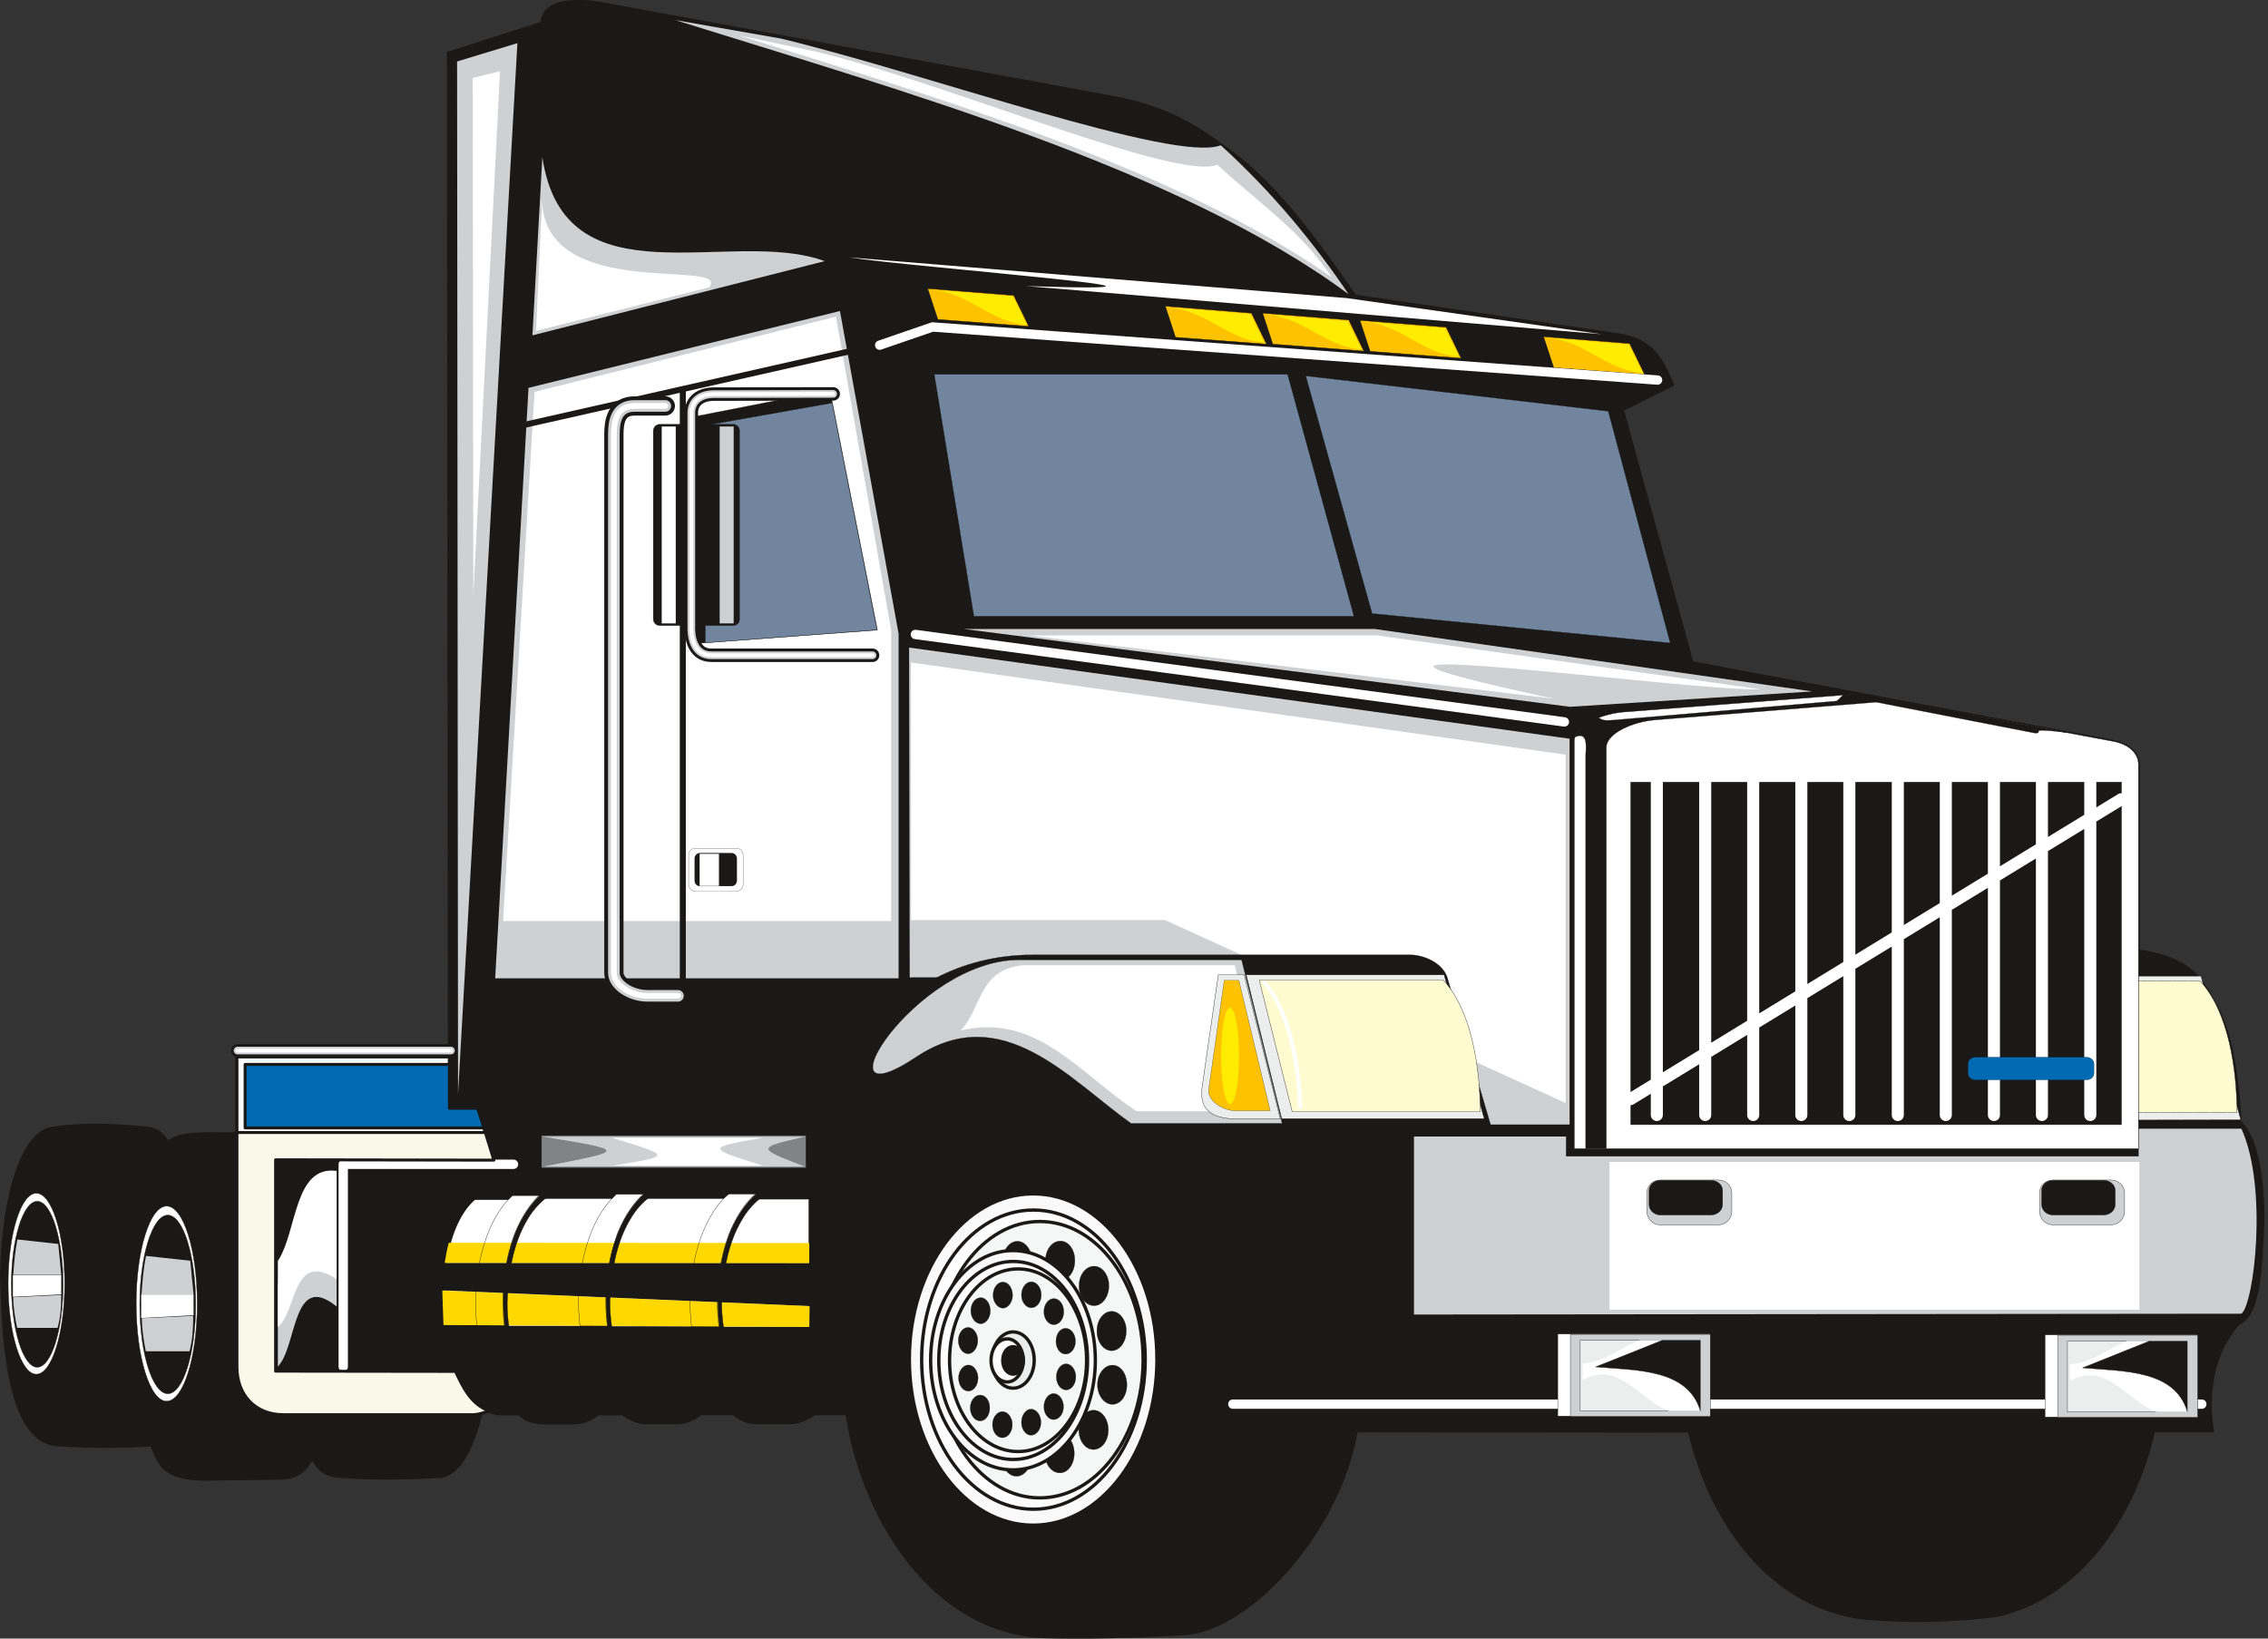 <svg xmlns="http://www.w3.org/2000/svg" xml:space="preserve" width="724.989" height="523.88" fill-rule="evenodd" stroke-linejoin="round" stroke-width="28.222" preserveAspectRatio="xMidYMid" version="1.2" viewBox="0 0 19182 13861"><rect x="0" y="0" width="19182" height="13861" fill="#333333" stroke="none"/><defs class="ClipPathGroup"><clipPath id="a" clipPathUnits="userSpaceOnUse"><path d="M0 0h19182v13861H0z"/></clipPath></defs><g class="SlideGroup"><g class="Slide" clip-path="url(#a)"><g class="Page"><g class="com.sun.star.drawing.ClosedBezierShape"><path fill="none" d="M0-1h19154v13864H0z" class="BoundingBox"/><path fill="#1B1918" d="M470 9540c-328 13-457 757-457 1274 15 378 22 1410 495 1410 256 15 523 15 772 0 76 167 99 289 465 289l627-8c122-5 208-48 267-177 56 104 99 152 249 162 274 21 559 15 838 0 178-28 279-279 343-533l58-20 82 22h180c48 51 112 77 223 79h229c86 0 165-33 218-79h204c56 38 117 74 198 77h277c68-3 137-36 190-77h272c56 41 112 77 201 77h284c92-3 145-41 206-77h272c119 823 675 1809 1623 1885 404 13 816 0 1222-23 559-25 1326-879 1463-1717l2817 3c186 792 694 1481 1473 1582 394 33 768 23 1128-23 678-147 1159-818 1326-1562h498c-58-320 10-686 224-912 182-68 187-548 203-872 0-279-38-688-193-823-26-437-79-843-303-1153-109-185-307-264-558-300V6482c-3-132-97-185-226-213l-3549-663-589-2140 424-211c-114-279-211-378-447-421l-2240-330c-351-508-701-994-1156-1296-310-228-582-328-913-389L5126 37c-285-55-536-27-541 158l-793 254 8 8441H2004v699c-186 7-480-23-584 76-74-132-163-117-265-130-226-20-459-28-685 5Z"/><path fill="none" stroke="#1B1918" stroke-linecap="round" stroke-width="25" d="M470 9540c-328 13-457 757-457 1274 15 378 22 1410 495 1410 256 15 523 15 772 0 76 167 99 289 465 289l627-8c122-5 208-48 267-177 56 104 99 152 249 162 274 21 559 15 838 0 178-28 279-279 343-533l58-20 82 22h180c48 51 112 77 223 79h229c86 0 165-33 218-79h204c56 38 117 74 198 77h277c68-3 137-36 190-77h272c56 41 112 77 201 77h284c92-3 145-41 206-77h272c119 823 675 1809 1623 1885 404 13 816 0 1222-23 559-25 1326-879 1463-1717l2817 3c186 792 694 1481 1473 1582 394 33 768 23 1128-23 678-147 1159-818 1326-1562h498c-58-320 10-686 224-912 182-68 187-548 203-872 0-279-38-688-193-823-26-437-79-843-303-1153-109-185-307-264-558-300V6482c-3-132-97-185-226-213l-3549-663-589-2140 424-211c-114-279-211-378-447-421l-2240-330c-351-508-701-994-1156-1296-310-228-582-328-913-389L5126 37c-285-55-536-27-541 158l-793 254 8 8441H2004v699c-186 7-480-23-584 76-74-132-163-117-265-130-226-20-459-28-685 5Z"/></g><g class="com.sun.star.drawing.PolyPolygonShape"><path fill="none" d="M109 10786h1529v364H109z" class="BoundingBox"/><path fill="#FFF" d="M109 10787h409v163l-409 20v-183Zm0 0Zm1085 163h443v176l-443 23v-199Z"/></g><g class="com.sun.star.drawing.ClosedBezierShape"><path fill="none" d="M112 10485h1526v947H112z" class="BoundingBox"/><path fill="#CFD0D2" d="m112 10973 406-18c0 97-5 183-31 278H145c-16-79-33-168-33-260Zm0 0Zm1088 178 434-20c0 105-5 199-31 300h-370c-16-86-33-180-33-280Zm0 0Zm35-527 374 41 28 285h-440c8-109 15-213 38-326Zm0 0Zm-1088-139 346 38 25 262H112c7-100 15-196 35-300Z"/></g><g class="com.sun.star.drawing.ClosedBezierShape"><path fill="none" d="M67 10092h1604v1764H67z" class="BoundingBox"/><path fill="#FFF" d="M1409 10203c142 0 259 372 259 824 0 453-117 826-259 826-140 0-257-373-257-826 0-452 117-824 257-824Zm0 0Zm-1102-109c130 0 240 342 240 765 0 419-110 766-240 766-129 0-238-347-238-766 0-423 109-765 238-765Zm0 0Zm1112 185c130 0 236 341 236 755 0 415-106 756-236 756-129 0-237-341-237-756 0-414 108-755 237-755Zm0 0Zm-1104-117c119 0 219 318 219 702 0 386-100 702-219 702s-219-316-219-702c0-384 100-702 219-702Z"/><path fill="none" stroke="#1B1918" stroke-linecap="round" stroke-width="3" d="M1409 10203c142 0 259 372 259 824 0 453-117 826-259 826-140 0-257-373-257-826 0-452 117-824 257-824Zm-1102-109c130 0 240 342 240 765 0 419-110 766-240 766-129 0-238-347-238-766 0-423 109-765 238-765Z"/><path fill="none" stroke="#1B1918" stroke-linecap="round" stroke-width="3" d="M1419 10279c130 0 236 341 236 755 0 415-106 756-236 756-129 0-237-341-237-756 0-414 108-755 237-755Zm-1104-117c119 0 219 318 219 702 0 386-100 702-219 702s-219-316-219-702c0-384 100-702 219-702Z"/></g><g class="com.sun.star.drawing.ClosedBezierShape"><path fill="none" d="M2350 170h16737v11391H2350z" class="BoundingBox"/><path fill="#CFD0D2" d="M2350 10861c165-317 134-1013 497-952v1143c-376-305-332 338-497 508v-699Zm0 0Zm9609-1247h1286v168h4843v-234h869c226 495 107 1484 0 1565l-6998 7V9614Zm0 0ZM7600 8276H4188l282-4995 2634-650 496 2730v2915Zm0 0Zm553-2955 5125 658 2049-130-3698-528H8153Zm0 0ZM5712 170c1921 601 4260 1257 5694 2319-295-437-646-864-1081-1260-389 152-2479-602-3716-902l-897-157Zm0 0Zm1263 2039-2472 628 84-1507c188 1258 1593 587 2388 879Zm0 0ZM3874 9254l-8-8734 510-155-502 8889Zm0 0Zm9401-3005-5586-771 5 2790 2222-3 714 1248h2645V6249Z"/></g><g class="com.sun.star.drawing.ClosedBezierShape"><path fill="none" d="M2350 300h15746v10928H2350z" class="BoundingBox"/><path fill="#FFF" d="M2350 10667c165-251 134-810 497-762v915c-376-244-332 269-497 406v-559Zm0 0Zm11263-838h4481v1250h-4481V9829Zm0 0ZM7705 7783V5604l5537 780v2947L9854 7783H7705Zm0 0Zm-168 8H4255l266-4476 2549-636 467 2651v2461Zm0 0Zm1161-2416h2949l3239 455c-581 25-4608-536-1743 81l-4445-536Zm0 0Zm2695-2853-4211-345c500 81 3482 307 1498 243l4864 407-2151-305Zm0 0ZM6251 300c1731 543 3674 1115 5012 2044-264-393-576-592-967-950-351 137-2269-683-3384-955l-661-139Zm0 0ZM4003 5038l-5-4378 231-58-226 4436Zm0 0Zm531-2239 51-1118c0 887 1610 498 1412 750l-1463 368Z"/></g><g class="com.sun.star.drawing.ClosedBezierShape"><path fill="none" d="M3730 10035h3433v1939H3730z" class="BoundingBox"/><path fill="#FFF" d="M4251 10048h2601v1425h297l-79 483-2819 3c-641 2-712-1911 0-1911Z"/><path fill="none" stroke="#1B1918" stroke-linecap="round" stroke-width="26" d="M4251 10048h2601v1425h297l-79 483-2819 3c-641 2-712-1911 0-1911Z"/></g><g class="com.sun.star.drawing.ClosedBezierShape"><path fill="none" d="M3742 9985h3410v2056H3742z" class="BoundingBox"/><path fill="#1B1918" d="M5901 10048h325c64-41 128-59 212-59h239c63 5 127 31 175 59v96h-434l-28-43h-227l-44 38h-645l-33-36h-231l-33 36h-571l-47-25h-226l-36 35h-294c71-61 147-96 246-101h165c48-26 109-59 189-59h246c69 0 138 26 173 59h262c45-23 111-63 195-61h244c66-2 140 30 178 61Zm0 0Zm-2142 636h3090v365l-3105-134c5-76 5-155 15-231Zm0 0Zm-8 523h280l-6-64h232l45 74h606l-10-64h231l46 67h673l-5-74h231l45 79h730v256l300-7-79 486h-200c-43 35-112 71-178 76h-310c-63-13-138-38-186-79l-267 3c-46 35-130 71-191 73h-284c-74-5-145-38-193-73h-201c-53 38-134 78-211 78h-270c-68 0-152-38-193-78h-140c-335-3-436-446-495-753Z"/><path fill="none" stroke="#1B1918" stroke-linecap="round" stroke-width="3" d="M5901 10048h325c64-41 128-59 212-59h239c63 5 127 31 175 59v96h-434l-28-43h-227l-44 38h-645l-33-36h-231l-33 36h-571l-47-25h-226l-36 35h-294c71-61 147-96 246-101h165c48-26 109-59 189-59h246c69 0 138 26 173 59h262c45-23 111-63 195-61h244c66-2 140 30 178 61Zm-2142 636h3090v365l-3105-134c5-76 5-155 15-231Zm-8 523h280l-6-64h232l45 74h606l-10-64h231l46 67h673l-5-74h231l45 79h730v256l300-7-79 486h-200c-43 35-112 71-178 76h-310c-63-13-138-38-186-79l-267 3c-46 35-130 71-191 73h-284c-74-5-145-38-193-73h-201c-53 38-134 78-211 78h-270c-68 0-152-38-193-78h-140c-335-3-436-446-495-753Z"/></g><g class="com.sun.star.drawing.ClosedBezierShape"><path fill="none" d="M3741 10513h3109v713H3741z" class="BoundingBox"/><path fill="#FFD800" d="m3761 10683 3084 2v-170l-3049-2c-17 58-25 116-35 170Zm0 0Zm-10 526 3094 16 3-176-3107-132c2 102 7 196 10 292Z"/></g><g fill="none" class="com.sun.star.drawing.ClosedBezierShape"><path d="M4020 9988h2661v2051H4020z" class="BoundingBox"/><path stroke="#1B1918" stroke-linecap="round" stroke-width="3" d="M6655 9992h-236c-181 0-376 160-491 475-124 352-121 745 0 1107 105 259 277 460 491 462h259c-209 0-376-119-513-460-110-298-150-717-3-1129 97-239 257-455 493-455Zm-942-2h-237c-181 0-377 160-491 474-124 352-122 746 0 1107 104 259 277 460 491 463h259c-208 0-376-120-514-460-109-298-150-717-2-1130 96-239 257-454 494-454Zm-873 2h-236c-180 0-376 160-490 475-124 352-121 745 0 1107 104 259 277 460 490 462h259c-208 0-376-119-513-460-109-298-150-717-2-1129 96-239 256-455 492-455Z"/></g><g class="com.sun.star.drawing.ClosedBezierShape"><path fill="none" d="M4255 9988h2620v2053H4255z" class="BoundingBox"/><path fill="#1B1918" d="M6842 10053c-41-30-112-61-185-61-262-2-441 302-502 485-104 297-104 641-40 928 71 328 265 625 539 633 94-3 163-33 218-79h-215c-130 3-262-91-354-218-115-173-201-458-199-724 8-230 46-492 172-700 68-119 205-261 370-267l196 3Zm0 0Zm-946-3c-41-30-112-60-185-60-262-2-440 302-501 485-104 297-104 641-40 928 71 327 264 625 538 632 94-2 163-33 219-79h-216c-130 3-262-91-353-218-115-173-201-457-199-725 8-228 46-490 171-698 68-120 205-262 371-267l195 2Zm0 0Zm-869 3c-40-30-111-61-186-61-262-2-439 302-500 485-104 297-104 641-41 928 71 328 264 625 538 633 95-3 164-33 220-79h-217c-130 3-262-91-353-218-114-173-201-458-198-724 7-230 46-492 170-700 69-119 206-261 371-267l196 3Z"/><path fill="none" stroke="#1B1918" stroke-linecap="round" stroke-width="3" d="M6842 10053c-41-30-112-61-185-61-262-2-441 302-502 485-104 297-104 641-40 928 71 328 265 625 539 633 94-3 163-33 218-79h-215c-130 3-262-91-354-218-115-173-201-458-199-724 8-230 46-492 172-700 68-119 205-261 370-267l196 3Zm-946-3c-41-30-112-60-185-60-262-2-440 302-501 485-104 297-104 641-40 928 71 327 264 625 538 632 94-2 163-33 219-79h-216c-130 3-262-91-353-218-115-173-201-457-199-725 8-228 46-490 171-698 68-120 205-262 371-267l195 2Zm-869 3c-40-30-111-61-186-61-262-2-439 302-500 485-104 297-104 641-41 928 71 328 264 625 538 633 95-3 164-33 220-79h-217c-130 3-262-91-353-218-114-173-201-458-198-724 7-230 46-492 170-700 69-119 206-261 371-267l196 3Z"/></g><g class="com.sun.star.drawing.ClosedBezierShape"><path fill="none" d="M7690 10098h2097v2806H7690z" class="BoundingBox"/><path fill="#F9F9FA" d="M8738 10099c578 0 1047 629 1047 1400 0 773-469 1403-1047 1403s-1047-630-1047-1403c0-771 469-1400 1047-1400Z"/><path fill="none" stroke="#1B1918" d="M8738 10099c578 0 1047 629 1047 1400 0 773-469 1403-1047 1403s-1047-630-1047-1403c0-771 469-1400 1047-1400Z"/></g><g class="com.sun.star.drawing.ClosedBezierShape"><path fill="none" d="M7794 10235h1894v2534H7794z" class="BoundingBox"/><path fill="#FDFDFD" d="M8740 10236c-521 0-945 568-945 1265s424 1266 945 1266c522 0 946-569 946-1266s-424-1265-946-1265Z"/><path fill="none" stroke="#1B1918" d="M8740 10236c-521 0-945 568-945 1265s424 1266 945 1266c522 0 946-569 946-1266s-424-1265-946-1265Z"/></g><g class="com.sun.star.drawing.ClosedBezierShape"><path fill="none" d="M7921 10332h1749v2341H7921z" class="BoundingBox"/><path fill="#F5F6F6" d="M8794 10333c-481 0-872 525-872 1169s391 1169 872 1169c483 0 874-525 874-1169s-391-1169-874-1169Z"/><path fill="none" stroke="#1B1918" d="M8794 10333c-481 0-872 525-872 1169s391 1169 872 1169c483 0 874-525 874-1169s-391-1169-874-1169Z"/></g><g class="com.sun.star.drawing.ClosedBezierShape"><path fill="none" d="M8472 10497h1061v1994H8472z" class="BoundingBox"/><path fill="#1B1918" d="M8473 12323c0-94 55-167 124-167s124 73 124 167c0 92-55 165-124 165s-124-73-124-165Zm0 0Zm491 137c-69 0-127-73-127-165 0-94 58-167 127-167 68 0 122 73 122 167 0 92-54 165-122 165Zm0 0Zm284-198c-68 0-124-73-124-165 0-94 56-168 124-168 70 0 126 74 126 168 0 92-56 165-126 165Zm0 0Zm161-382c-68 0-127-73-127-165 0-94 59-167 127-167 69 0 122 73 122 167 0 92-53 165-122 165Zm0 0Zm117-622c0 94-56 168-124 168-69 0-125-74-125-168 0-91 56-165 125-165 68 0 124 74 124 165Zm0 0Zm-147-382c0 94-56 169-126 169-71 0-127-75-127-169 0-91 56-165 127-165 70 0 126 74 126 165Zm0 0Zm-288-213c0 94-54 167-122 167-71 0-127-73-127-167 0-92 56-165 127-165 68 0 122 73 122 165Zm0 0Zm-486-163c68 0 124 76 124 168 0 91-56 167-124 167-69 0-125-76-125-167 0-92 56-168 125-168Z"/><path fill="none" stroke="#1B1918" stroke-linecap="round" stroke-width="2" d="M8473 12323c0-94 55-167 124-167s124 73 124 167c0 92-55 165-124 165s-124-73-124-165Zm491 137c-69 0-127-73-127-165 0-94 58-167 127-167 68 0 122 73 122 167 0 92-54 165-122 165Zm284-198c-68 0-124-73-124-165 0-94 56-168 124-168 70 0 126 74 126 168 0 92-56 165-126 165Zm161-382c-68 0-127-73-127-165 0-94 59-167 127-167 69 0 122 73 122 167 0 92-53 165-122 165Zm117-622c0 94-56 168-124 168-69 0-125-74-125-168 0-91 56-165 125-165 68 0 124 74 124 165Zm-147-382c0 94-56 169-126 169-71 0-127-75-127-169 0-91 56-165 127-165 70 0 126 74 126 165Zm-288-213c0 94-54 167-122 167-71 0-127-73-127-167 0-92 56-165 127-165 68 0 122 73 122 165Zm-486-163c68 0 124 76 124 168 0 91-56 167-124 167-69 0-125-76-125-167 0-92 56-168 125-168Z"/></g><g class="com.sun.star.drawing.ClosedBezierShape"><path fill="none" d="M7870 10578h1396v1858H7870z" class="BoundingBox"/><path fill="#F9F9FA" d="M8567 10579c385 0 697 416 697 927s-312 928-697 928c-384 0-696-417-696-928s312-927 696-927Z"/><path fill="none" stroke="#1B1918" d="M8567 10579c385 0 697 416 697 927s-312 928-697 928c-384 0-696-417-696-928s312-927 696-927Z"/></g><g class="com.sun.star.drawing.ClosedBezierShape"><path fill="none" d="M7939 10670h1261v1678H7939z" class="BoundingBox"/><path fill="#FDFDFD" d="M8570 10671c-346 0-630 375-630 836 0 463 284 839 630 839s628-376 628-839c0-461-282-836-628-836Z"/><path fill="none" stroke="#1B1918" d="M8570 10671c-346 0-630 375-630 836 0 463 284 839 630 839s628-376 628-839c0-461-282-836-628-836Z"/></g><g class="com.sun.star.drawing.ClosedBezierShape"><path fill="none" d="M8030 10733h1162v1548H8030z" class="BoundingBox"/><path fill="#F5F6F6" d="M8611 10734c-321 0-580 347-580 773s259 772 580 772c317 0 579-346 579-772s-262-773-579-773Z"/><path fill="none" stroke="#1B1918" d="M8611 10734c-321 0-580 347-580 773s259 772 580 772c317 0 579-346 579-772s-262-773-579-773Z"/></g><g class="com.sun.star.drawing.ClosedBezierShape"><path fill="none" d="M8104 10842h997v1322h-997z" class="BoundingBox"/><path fill="#1B1918" d="M8295 10977c43 0 81 48 81 112 0 58-38 109-81 109-46 0-84-51-84-109 0-64 38-112 84-112Zm0 0Zm-107 252c43 0 82 50 82 111s-39 112-82 112c-45 0-83-51-83-112s38-111 83-111Zm0 0Zm-81 427c0-58 38-109 84-109 43 0 81 51 81 109 0 64-38 112-81 112-46 0-84-48-84-112Zm0 0Zm99 254c0-61 38-109 84-109s81 48 81 109-35 110-81 110-84-49-84-110Zm0 0Zm188 140c0-58 38-109 84-109s84 51 84 109c0 64-38 112-84 112s-84-48-84-112Zm0 0Zm326 91c-43 0-81-48-81-109s38-112 81-112c46 0 84 51 84 112s-38 109-84 109Zm0 0Zm191-132c-44 0-82-48-82-109s38-112 82-112c45 0 84 51 84 112s-39 109-84 109Zm0 0Zm106-251c-45 0-83-48-83-112 0-58 38-109 83-109 44 0 82 51 82 109 0 64-38 112-82 112Zm0 0Zm79-410c0 58-38 107-84 107-45 0-81-49-81-107 0-64 36-112 81-112 46 0 84 48 84 112Zm0 0Zm-99-251c0 60-38 109-84 109s-84-49-84-109c0-64 38-112 84-112s84 48 84 112Zm0 0Zm-190-143c0 61-39 109-84 109-46 0-84-48-84-109s38-111 84-111c45 0 84 50 84 111Zm0 0Zm-324-109c43 0 81 48 81 112 0 58-38 109-81 109-46 0-84-51-84-109 0-64 38-112 84-112Z"/><path fill="none" stroke="#1B1918" stroke-linecap="round" stroke-width="2" d="M8295 10977c43 0 81 48 81 112 0 58-38 109-81 109-46 0-84-51-84-109 0-64 38-112 84-112Zm-107 252c43 0 82 50 82 111s-39 112-82 112c-45 0-83-51-83-112s38-111 83-111Zm-81 427c0-58 38-109 84-109 43 0 81 51 81 109 0 64-38 112-81 112-46 0-84-48-84-112Zm99 254c0-61 38-109 84-109s81 48 81 109-35 110-81 110-84-49-84-110Zm188 140c0-58 38-109 84-109s84 51 84 109c0 64-38 112-84 112s-84-48-84-112Zm326 91c-43 0-81-48-81-109s38-112 81-112c46 0 84 51 84 112s-38 109-84 109Zm191-132c-44 0-82-48-82-109s38-112 82-112c45 0 84 51 84 112s-39 109-84 109Zm106-251c-45 0-83-48-83-112 0-58 38-109 83-109 44 0 82 51 82 109 0 64-38 112-82 112Zm79-410c0 58-38 107-84 107-45 0-81-49-81-107 0-64 36-112 81-112 46 0 84 48 84 112Zm-99-251c0 60-38 109-84 109s-84-49-84-109c0-64 38-112 84-112s84 48 84 112Zm-190-143c0 61-39 109-84 109-46 0-84-48-84-109s38-111 84-111c45 0 84 50 84 111Zm-324-109c43 0 81 48 81 112 0 58-38 109-81 109-46 0-84-51-84-109 0-64 38-112 84-112Z"/></g><g class="com.sun.star.drawing.ClosedBezierShape"><path fill="none" d="M8389 11266h360v479h-360z" class="BoundingBox"/><path fill="#ECEDED" d="M8568 11267c100 0 179 106 179 239 0 131-79 237-179 237-97 0-178-106-178-237 0-133 81-239 178-239Z"/><path fill="none" stroke="#1B1918" d="M8568 11267c100 0 179 106 179 239 0 131-79 237-179 237-97 0-178-106-178-237 0-133 81-239 178-239Z"/></g><g class="com.sun.star.drawing.ClosedBezierShape"><path fill="none" d="M8381 11325h276v367h-276z" class="BoundingBox"/><path fill="#FDFDFD" d="M8520 11326c74 0 135 81 135 183 0 99-61 181-135 181-78 0-138-82-138-181 0-102 60-183 138-183Z"/><path fill="none" stroke="#1B1918" d="M8520 11326c74 0 135 81 135 183 0 99-61 181-135 181-78 0-138-82-138-181 0-102 60-183 138-183Z"/></g><g class="com.sun.star.drawing.ClosedBezierShape"><path fill="none" d="M8480 11391h177v235h-177z" class="BoundingBox"/><path fill="#1B1918" d="M8568 11392c49 0 87 50 87 117 0 64-38 115-87 115s-87-51-87-115c0-67 38-117 87-117Z"/><path fill="none" stroke="#1B1918" d="M8568 11392c49 0 87 50 87 117 0 64-38 115-87 115s-87-51-87-115c0-67 38-117 87-117Z"/></g><g class="com.sun.star.drawing.PolyPolygonShape"><path fill="none" d="M4579 9605h2239v276H4579z" class="BoundingBox"/><path fill="#818384" d="M4580 9606h2236v273H4580v-273Zm0 0Z"/><path fill="none" stroke="#1B1918" stroke-linecap="round" stroke-width="2" d="M4580 9606h2236v273H4580v-273Z"/></g><g class="com.sun.star.drawing.ClosedBezierShape"><path fill="none" d="M4595 9616h2212v253H4595z" class="BoundingBox"/><path fill="#CFD0D2" d="M4595 9616h2211c-409 93-409 96 0 252H4595c709-136 714-136 0-252Z"/></g><g class="com.sun.star.drawing.ClosedBezierShape"><path fill="none" d="M5174 9623h1280v239H5174z" class="BoundingBox"/><path fill="#FFF" d="M5174 9624h1279c-489 86-473 88 0 237H5179c514-82 501-82-5-237Z"/></g><g class="com.sun.star.drawing.PolyPolygonShape"><path fill="none" d="M11043 3179h3085v2262h-3085z" class="BoundingBox"/><path fill="#71859E" d="m11605 5190-561-2010 2558 299 524 1960-2521-249Z"/><path fill="none" stroke="#1B1918" stroke-linecap="round" stroke-width="2" d="m11605 5190-561-2010 2558 299 524 1960-2521-249Z"/></g><g class="com.sun.star.drawing.PolyPolygonShape"><path fill="none" d="M7901 3166h3552v2049H7901z" class="BoundingBox"/><path fill="#71859E" d="M10890 3167H7902l335 2046h3214l-561-2046Z"/><path fill="none" stroke="#1B1918" stroke-linecap="round" stroke-width="2" d="M10890 3167H7902l335 2046h3214l-561-2046Z"/></g><g class="com.sun.star.drawing.ClosedBezierShape"><path fill="none" d="M13927 9980h4045v384h-4045z" class="BoundingBox"/><path fill="#CFD0D2" d="M17362 9982h493c63 0 114 48 114 111v154c0 63-51 114-114 114h-493c-63 0-112-51-112-114v-154c0-63 49-111 112-111Zm0 0Zm-3322 0h493c64 0 114 48 114 111v154c0 63-50 114-114 114h-493c-63 0-111-51-111-114v-154c0-63 48-111 111-111Z"/><path fill="none" stroke="#1B1918" stroke-linecap="round" stroke-width="3" d="M17362 9982h493c63 0 114 48 114 111v154c0 63-51 114-114 114h-493c-63 0-112-51-112-114v-154c0-63 49-111 112-111Zm-3322 0h493c64 0 114 48 114 111v154c0 63-50 114-114 114h-493c-63 0-111-51-111-114v-154c0-63 48-111 111-111Z"/></g><g class="com.sun.star.drawing.ClosedBezierShape"><path fill="none" d="M13945 9983h3948v298h-3948z" class="BoundingBox"/><path fill="#1B1918" d="M17364 9985h427c55 0 99 38 99 86v118c0 48-44 89-99 89h-427c-54 0-97-41-97-89v-118c0-48 43-86 97-86Zm0 0Zm-3321 0h427c56 0 99 38 99 86v118c0 48-43 89-99 89h-427c-53 0-96-41-96-89v-118c0-48 43-86 96-86Z"/><path fill="none" stroke="#1B1918" stroke-linecap="round" stroke-width="3" d="M17364 9985h427c55 0 99 38 99 86v118c0 48-44 89-99 89h-427c-54 0-97-41-97-89v-118c0-48 43-86 97-86Zm-3321 0h427c56 0 99 38 99 86v118c0 48-43 89-99 89h-427c-53 0-96-41-96-89v-118c0-48 43-86 96-86Z"/></g><g class="com.sun.star.drawing.PolyPolygonShape"><path fill="none" d="M7844 2439h6069v732H7844z" class="BoundingBox"/><path fill="#FEC200" d="m13141 3110-86-262 728 58 127 262-769-58Zm0 0Zm-1553-138-86-262 729 58 127 263-770-59Zm0 0Zm-823-61-86-262 729 58 127 263-770-59Zm0 0Zm-823-58-86-263 729 59 127 262-770-58Zm0 0Zm-2010-151-86-261 728 58 127 262-769-59Z"/><path fill="none" stroke="#1B1918" stroke-linecap="round" stroke-width="3" d="m13141 3110-86-262 728 58 127 262-769-58Zm-1553-138-86-262 729 58 127 263-770-59Zm-823-61-86-262 729 58 127 263-770-59Zm-823-58-86-263 729 59 127 262-770-58Zm-2010-151-86-261 728 58 127 262-769-59Z"/></g><g class="com.sun.star.drawing.ClosedBezierShape"><path fill="none" d="M7874 2451h6022v707H7874z" class="BoundingBox"/><path fill="#FFEC00" d="m13083 2858 693 56 119 242c-325-28-482-273-812-298Zm0 0Zm-1553-137 693 56 119 242c-325-28-482-273-812-298Zm0 0Zm-826-61 693 56 120 241c-325-28-483-272-813-297Zm0 0Zm-823-60 694 57 119 242c-325-28-483-273-813-299Zm0 0Zm-2007-149 693 55 119 243c-325-28-482-273-812-298Z"/></g><g class="com.sun.star.drawing.PolyPolygonShape"><path fill="none" d="M5882 3298h1541v2148H5882z" class="BoundingBox"/><path fill="#1B1918" d="m7019 3299-1136 223 2 1922 1536-114-402-2031Z"/><path fill="none" stroke="#1B1918" stroke-linecap="round" stroke-width="2" d="m7019 3299-1136 223 2 1922 1536-114-402-2031Z"/></g><g class="com.sun.star.drawing.PolyPolygonShape"><path fill="none" d="M5965 3408h1454v2031H5965z" class="BoundingBox"/><path fill="#71859E" d="m7038 3409-1072 190v1838l1451-109-379-1919Z"/><path fill="none" stroke="#1B1918" stroke-linecap="round" stroke-width="2" d="m7038 3409-1072 190v1838l1451-109-379-1919Z"/></g><g fill="none" class="com.sun.star.drawing.PolyLineShape"><path d="M4401 2943h2825v5360H4401z" class="BoundingBox"/><path stroke="#1B1918" stroke-linecap="round" stroke-width="51" d="m7199 2969-2772 627m1348-305v4985"/></g><g class="com.sun.star.drawing.ClosedBezierShape"><path fill="none" d="M5524 3587h733v1707h-733z" class="BoundingBox"/><path fill="#1B1918" d="M5580 3589h620c33 0 55 25 55 55v1592c0 33-22 56-55 56h-620c-30 0-55-23-55-56V3644c0-30 25-55 55-55Z"/><path fill="none" stroke="#1B1918" stroke-linecap="round" stroke-width="2" d="M5580 3589h620c33 0 55 25 55 55v1592c0 33-22 56-55 56h-620c-30 0-55-23-55-56V3644c0-30 25-55 55-55Z"/></g><g class="com.sun.star.drawing.PolyPolygonShape"><path fill="none" d="M6085 3606h123v1670h-123z" class="BoundingBox"/><path fill="#CFD0D2" d="M6086 3607h120v1667h-120V3607Zm0 0Z"/><path fill="none" stroke="#1B1918" stroke-linecap="round" stroke-width="1" d="M6086 3607h120v1667h-120V3607Z"/></g><g class="com.sun.star.drawing.PolyPolygonShape"><path fill="none" d="M5595 3606h123v1670h-123z" class="BoundingBox"/><path fill="#FFF" d="M5596 3607h120v1667h-120V3607Zm0 0Z"/><path fill="none" stroke="#1B1918" stroke-linecap="round" stroke-width="1" d="M5596 3607h120v1667h-120V3607Z"/></g><g fill="none" class="com.sun.star.drawing.OpenBezierShape"><path d="M5790 3275h1648v2327H5790z" class="BoundingBox"/><path stroke="#1B1918" stroke-linecap="round" stroke-width="114" d="m7047 3332-1010 2c-114 0-185 58-190 150v1846c5 117 53 216 175 213h1358"/></g><g fill="none" class="com.sun.star.drawing.OpenBezierShape"><path d="M5814 3299h1600v2278H5814z" class="BoundingBox"/><path stroke="#CFD0D2" stroke-linecap="round" stroke-width="65" d="m7047 3332-1010 2c-114 0-185 58-190 150v1846c5 117 53 216 175 213h1358"/></g><g fill="none" class="com.sun.star.drawing.OpenBezierShape"><path d="M5830 3315h1568v2246H5830z" class="BoundingBox"/><path stroke="#FFF" stroke-linecap="round" stroke-width="33" d="m7047 3332-1010 2c-114 0-185 58-190 150v1846c5 117 53 216 175 213h1358"/></g><g class="com.sun.star.drawing.ClosedBezierShape"><path fill="none" d="M5823 7174h465v368h-465z" class="BoundingBox"/><path fill="#FFF" d="M5884 7175h343c33 0 58 25 58 60v243c0 35-25 61-58 61h-343c-35 0-60-26-60-61v-243c0-35 25-60 60-60Z"/><path fill="none" stroke="#1B1918" stroke-linecap="round" stroke-width="2" d="M5884 7175h343c33 0 58 25 58 60v243c0 35-25 61-58 61h-343c-35 0-60-26-60-61v-243c0-35 25-60 60-60Z"/></g><g class="com.sun.star.drawing.ClosedBezierShape"><path fill="none" d="M5874 7215h360v283h-360z" class="BoundingBox"/><path fill="#1B1918" d="M5920 7216h266c26 0 46 20 46 45v189c0 26-20 46-46 46h-266c-25 0-45-20-45-46v-189c0-25 20-45 45-45Z"/><path fill="none" stroke="#1B1918" stroke-linecap="round" stroke-width="1" d="M5920 7216h266c26 0 46 20 46 45v189c0 26-20 46-46 46h-266c-25 0-45-20-45-46v-189c0-25 20-45 45-45Z"/></g><g class="com.sun.star.drawing.PolyPolygonShape"><path fill="none" d="M5915 7220h169v278h-169z" class="BoundingBox"/><path fill="#FFF" d="M5916 7221h166v275h-166v-275Zm0 0Z"/><path fill="none" stroke="#1B1918" stroke-linecap="round" stroke-width="2" d="M5916 7221h166v275h-166v-275Z"/></g><g class="com.sun.star.drawing.ClosedBezierShape"><path fill="none" d="M6847 8076h5772v3400H6847z" class="BoundingBox"/><path fill="#1B1918" d="m12617 9548-376-1278c-38-120-191-193-318-193H8737c-1257 2-1872 1177-1889 1974l5 1423h292c-66-905 33-2144 658-2502 650-436 1351 312 1673 571l3141 5Z"/><path fill="none" stroke="#1B1918" stroke-linecap="round" stroke-width="2" d="m12617 9548-376-1278c-38-120-191-193-318-193H8737c-1257 2-1872 1177-1889 1974l5 1423h292c-66-905 33-2144 658-2502 650-436 1351 312 1673 571l3141 5Z"/></g><g class="com.sun.star.drawing.ClosedBezierShape"><path fill="none" d="M7380 8119h3467v1387H7380z" class="BoundingBox"/><path fill="#CFD0D2" d="m10844 9503-343-1383H8630c-891-12-1767 1414-876 818 726-478 1290 193 1812 565h1278Z"/><path fill="none" stroke="#1B1918" stroke-linecap="round" stroke-width="2" d="m10844 9503-343-1383H8630c-891-12-1767 1414-876 818 726-478 1290 193 1812 565h1278Z"/></g><g class="com.sun.star.drawing.ClosedBezierShape"><path fill="none" d="M8127 8165h2616v1236H8127z" class="BoundingBox"/><path fill="#FFF" d="M10442 8166H8661c-386 30-356 366-533 549 637-147 993 356 1484 684h1128l-298-1233Z"/><path fill="none" stroke="#FFF" stroke-linecap="round" stroke-width="2" d="M10442 8166H8661c-386 30-356 366-533 549 637-147 993 356 1484 684h1128l-298-1233Z"/></g><g fill="none" class="com.sun.star.drawing.OpenBezierShape"><path d="M5110 3352h707v5155h-707z" class="BoundingBox"/><path stroke="#1B1918" stroke-linecap="round" stroke-width="163" d="M5734 8424h-257c-146 0-285-94-285-195V3675c0-114 22-243 180-241h255"/></g><g fill="none" class="com.sun.star.drawing.OpenBezierShape"><path d="M5142 3385h642v5090h-642z" class="BoundingBox"/><path stroke="#CFD0D2" stroke-linecap="round" stroke-width="98" d="M5734 8424h-257c-146 0-285-94-285-195V3675c0-114 22-243 180-241h255"/></g><g fill="none" class="com.sun.star.drawing.OpenBezierShape"><path d="M5167 3409h593v5041h-593z" class="BoundingBox"/><path stroke="#FFF" stroke-linecap="round" stroke-width="49" d="M5734 8424h-257c-146 0-285-94-285-195V3675c0-114 22-243 180-241h255"/></g><g class="com.sun.star.drawing.ClosedBezierShape"><path fill="none" d="M10161 8245h8794v1233h-8794z" class="BoundingBox"/><path fill="#ECEDED" d="M18086 8257v1218l866-2-337-1216h-529Zm0 0Zm-7546-10 300 1216h1713l-339-1216h-1674Zm0 0Zm288 1218-305-1218h-219l-139 964c-17 173 78 254 299 254h364Z"/><path fill="none" stroke="#1B1918" stroke-linecap="round" stroke-width="3" d="M18086 8257v1218l866-2-337-1216h-529Zm-7546-10 300 1216h1713l-339-1216h-1674Zm288 1218-305-1218h-219l-139 964c-17 173 78 254 299 254h364Z"/></g><g class="com.sun.star.drawing.ClosedBezierShape"><path fill="none" d="M10648 8289h8274v1126h-8274z" class="BoundingBox"/><path fill="#FFFBD1" d="M10650 8291h1557c241 256 312 752 312 1113h-1590l-279-1113Zm0 0Zm7436 5 521 2c241 257 312 753 312 1114l-833-3V8296Z"/><path fill="none" stroke="#1B1918" stroke-linecap="round" stroke-width="3" d="M10650 8291h1557c241 256 312 752 312 1113h-1590l-279-1113Zm7436 5 521 2c241 257 312 753 312 1114l-833-3V8296Z"/></g><g fill="none" class="com.sun.star.drawing.OpenBezierShape"><path d="M10676 8296h338v1085h-338z" class="BoundingBox"/><path stroke="#FFF" stroke-linecap="round" stroke-width="33" d="M10693 8313c229 256 298 770 303 1050"/></g><g class="com.sun.star.drawing.ClosedBezierShape"><path fill="none" d="M10220 8292h525v1106h-525z" class="BoundingBox"/><path fill="#FEC200" d="m10743 9396-265-1103h-124l-133 935c5 94 121 160 214 168h308Z"/><path fill="none" stroke="#1B1918" stroke-linecap="round" stroke-width="2" d="m10743 9396-265-1103h-124l-133 935c5 94 121 160 214 168h308Z"/></g><g class="com.sun.star.drawing.ClosedBezierShape"><path fill="none" d="M10328 8524h152v817h-152z" class="BoundingBox"/><path fill="#FFEC00" d="M10402 8524c44 0 77 182 77 409s-33 407-77 407c-41 0-74-180-74-407s33-409 74-409Z"/></g><g class="com.sun.star.drawing.ClosedBezierShape"><path fill="none" d="M13313 5868h4776v3852h-4776z" class="BoundingBox"/><path fill="#FFF" d="M13792 6616h4151v2898h-4151V6616Zm0 0Zm-477 3101V6268c5-145 248-228 408-244l1995-154 2154 401c127 23 209 96 214 188v3258h-4771Z"/><path fill="none" stroke="#1B1918" stroke-linecap="round" stroke-width="3" d="M13792 6616h4151v2898h-4151V6616Z"/><path fill="none" stroke="#1B1918" stroke-linecap="round" stroke-width="3" d="M13315 9717V6268c5-145 248-228 408-244l1995-154 2154 401c127 23 209 96 214 188v3258h-4771Z"/></g><g class="com.sun.star.drawing.ClosedBezierShape"><path fill="none" d="M13319 5866h4162v3852h-4162z" class="BoundingBox"/><path fill="#1B1918" d="M13411 9716V6390c2-69 23-206-91-155 12-59 101-142 203-165 30 33 89 23 139 20l1873-160 56-53 140-10 1748 330c-360-43-177 2-266 5l-1345-262-1865 150c-198 15-419 117-417 236v3390h-175Z"/><path fill="none" stroke="#1B1918" stroke-linecap="round" stroke-width="2" d="M13411 9716V6390c2-69 23-206-91-155 12-59 101-142 203-165 30 33 89 23 139 20l1873-160 56-53 140-10 1748 330c-360-43-177 2-266 5l-1345-262-1865 150c-198 15-419 117-417 236v3390h-175Z"/></g><g fill="none" class="com.sun.star.drawing.PolyLineShape"><path d="M13739 6568h4254v2916h-4254z" class="BoundingBox"/><path stroke="#FFF" stroke-linecap="round" stroke-width="102" d="m13790 9298 4151-2537m-262-142v2813m-409-2813v2813m-406-2813v2813m-407-2813v2813m-406-2813v2813m-410-2813v2813m-406-2813v2813m-407-2813v2813m-406-2813v2813m-409-2813v2813"/></g><g class="com.sun.star.drawing.ClosedBezierShape"><path fill="none" d="M16643 8942h1069v195h-1069z" class="BoundingBox"/><path fill="#006AB3" d="M16708 8943h938c36 0 64 25 64 56v79c0 34-28 57-64 57h-938c-36 0-63-23-63-57v-79c0-31 27-56 63-56Z"/><path fill="none" stroke="#1B1918" stroke-linecap="round" stroke-width="2" d="M16708 8943h938c36 0 64 25 64 56v79c0 34-28 57-64 57h-938c-36 0-63-23-63-57v-79c0-31 27-56 63-56Z"/></g><g fill="none" class="com.sun.star.drawing.PolyLineShape"><path d="M2863 2726h15800v9193H2863z" class="BoundingBox"/><path stroke="#FFF" stroke-linecap="round" stroke-width="79" d="M2903 11561V9849h1440m9676-6634-6132-449-447 154m302 2447 5489 740m-2804 5771h8195"/></g><g class="com.sun.star.drawing.ClosedBezierShape"><path fill="none" d="M1991 9565h2200v2416H1991z" class="BoundingBox"/><path fill="#FAF8E9" d="M4139 11937c-46 10-89 30-140 30H2395c-237 0-391-168-391-404V9578h2100l73 236-1846-3v1788l1521 2c69 145 132 277 287 336Z"/><path fill="none" stroke="#1B1918" stroke-linecap="round" stroke-width="25" d="M4139 11937c-46 10-89 30-140 30H2395c-237 0-391-168-391-404V9578h2100l73 236-1846-3v1788l1521 2c69 145 132 277 287 336Z"/></g><g class="com.sun.star.drawing.PolyPolygonShape"><path fill="none" d="M1991 8928h2126v666H1991z" class="BoundingBox"/><path fill="#FFF" d="M4103 9580H2004v-639h1796v435h242l61 204Z"/><path fill="none" stroke="#1B1918" stroke-linecap="round" stroke-width="25" d="M4103 9580H2004v-639h1796v435h242l61 204Z"/></g><g class="com.sun.star.drawing.PolyPolygonShape"><path fill="none" d="M2060 8991h2047v564H2060z" class="BoundingBox"/><path fill="#006AB3" d="M4093 9541H2073v-537h1728v371h238l54 166Z"/><path fill="none" stroke="#1B1918" stroke-linecap="round" stroke-width="25" d="M4093 9541H2073v-537h1728v371h238l54 166Z"/></g><g fill="none" class="com.sun.star.drawing.LineShape"><path d="M1954 8832h1916v111H1954z" class="BoundingBox"/><path stroke="#1B1918" stroke-linecap="round" stroke-width="109" d="M2009 8887h1805"/></g><g fill="none" class="com.sun.star.drawing.LineShape"><path d="M1976 8854h1872v67H1976z" class="BoundingBox"/><path stroke="#CFD0D2" stroke-linecap="round" stroke-width="65" d="M2009 8887h1805"/></g><g fill="none" class="com.sun.star.drawing.LineShape"><path d="M1992 8870h1840v35H1992z" class="BoundingBox"/><path stroke="#FFF" stroke-linecap="round" stroke-width="33" d="M2009 8887h1805"/></g><g class="com.sun.star.drawing.PolyPolygonShape"><path fill="none" d="M13173 11283h5414v707h-5414z" class="BoundingBox"/><path fill="#FFF" d="M17296 11292h1288v695h-1288v-695Zm0 0Zm-4121-7h1287v694h-1287v-694Z"/><path fill="none" stroke="#1B1918" stroke-linecap="round" stroke-width="3" d="M17296 11292h1288v695h-1288v-695Zm-4121-7h1287v694h-1287v-694Z"/></g><g class="com.sun.star.drawing.PolyPolygonShape"><path fill="none" d="M13280 11286h5310v707h-5310z" class="BoundingBox"/><path fill="#CFD0D2" d="M17403 11295h1184v695h-1184v-695Zm0 0Zm-4121-7h1183v694h-1183v-694Z"/><path fill="none" stroke="#1B1918" stroke-linecap="round" stroke-width="3" d="M17403 11295h1184v695h-1184v-695Zm-4121-7h1183v694h-1183v-694Z"/></g><g class="com.sun.star.drawing.PolyPolygonShape"><path fill="none" d="M13363 11337h5142v611h-5142z" class="BoundingBox"/><path fill="#ECEDED" d="M17486 11346h1016v599h-1016v-599Zm0 0Zm-4121-7h1015v598h-1015v-598Z"/><path fill="none" stroke="#1B1918" stroke-linecap="round" stroke-width="3" d="M17486 11346h1016v599h-1016v-599Zm-4121-7h1015v598h-1015v-598Z"/></g><g class="com.sun.star.drawing.ClosedBezierShape"><path fill="none" d="M13386 11337h5122v608h-5122z" class="BoundingBox"/><path fill="#FFF" d="M17989 11346c-157 64-317 194-480 194v140c300-173 488 176 732 262h264v-596h-516Zm0 0Zm-4121-7c-158 63-318 194-480 194v139c299-172 487 177 731 263h264v-596h-515Z"/><path fill="none" stroke="#FFF" stroke-linecap="round" stroke-width="3" d="M17989 11346c-157 64-317 194-480 194v140c300-173 488 176 732 262h264v-596h-516Zm-4121-7c-158 63-318 194-480 194v139c299-172 487 177 731 263h264v-596h-515Z"/></g><g class="com.sun.star.drawing.ClosedBezierShape"><path fill="none" d="M13493 11337h5010v608h-5010z" class="BoundingBox"/><path fill="#1B1918" d="m18175 11346-561 225c345 30 780 15 886 371v-596h-325Zm0 0Zm-4119-7-561 224c345 30 779 15 886 372v-596h-325Z"/><path fill="none" stroke="#1B1918" stroke-linecap="round" stroke-width="3" d="m18175 11346-561 225c345 30 780 15 886 371v-596h-325Zm-4119-7-561 224c345 30 779 15 886 372v-596h-325Z"/></g></g></g></g></svg>
